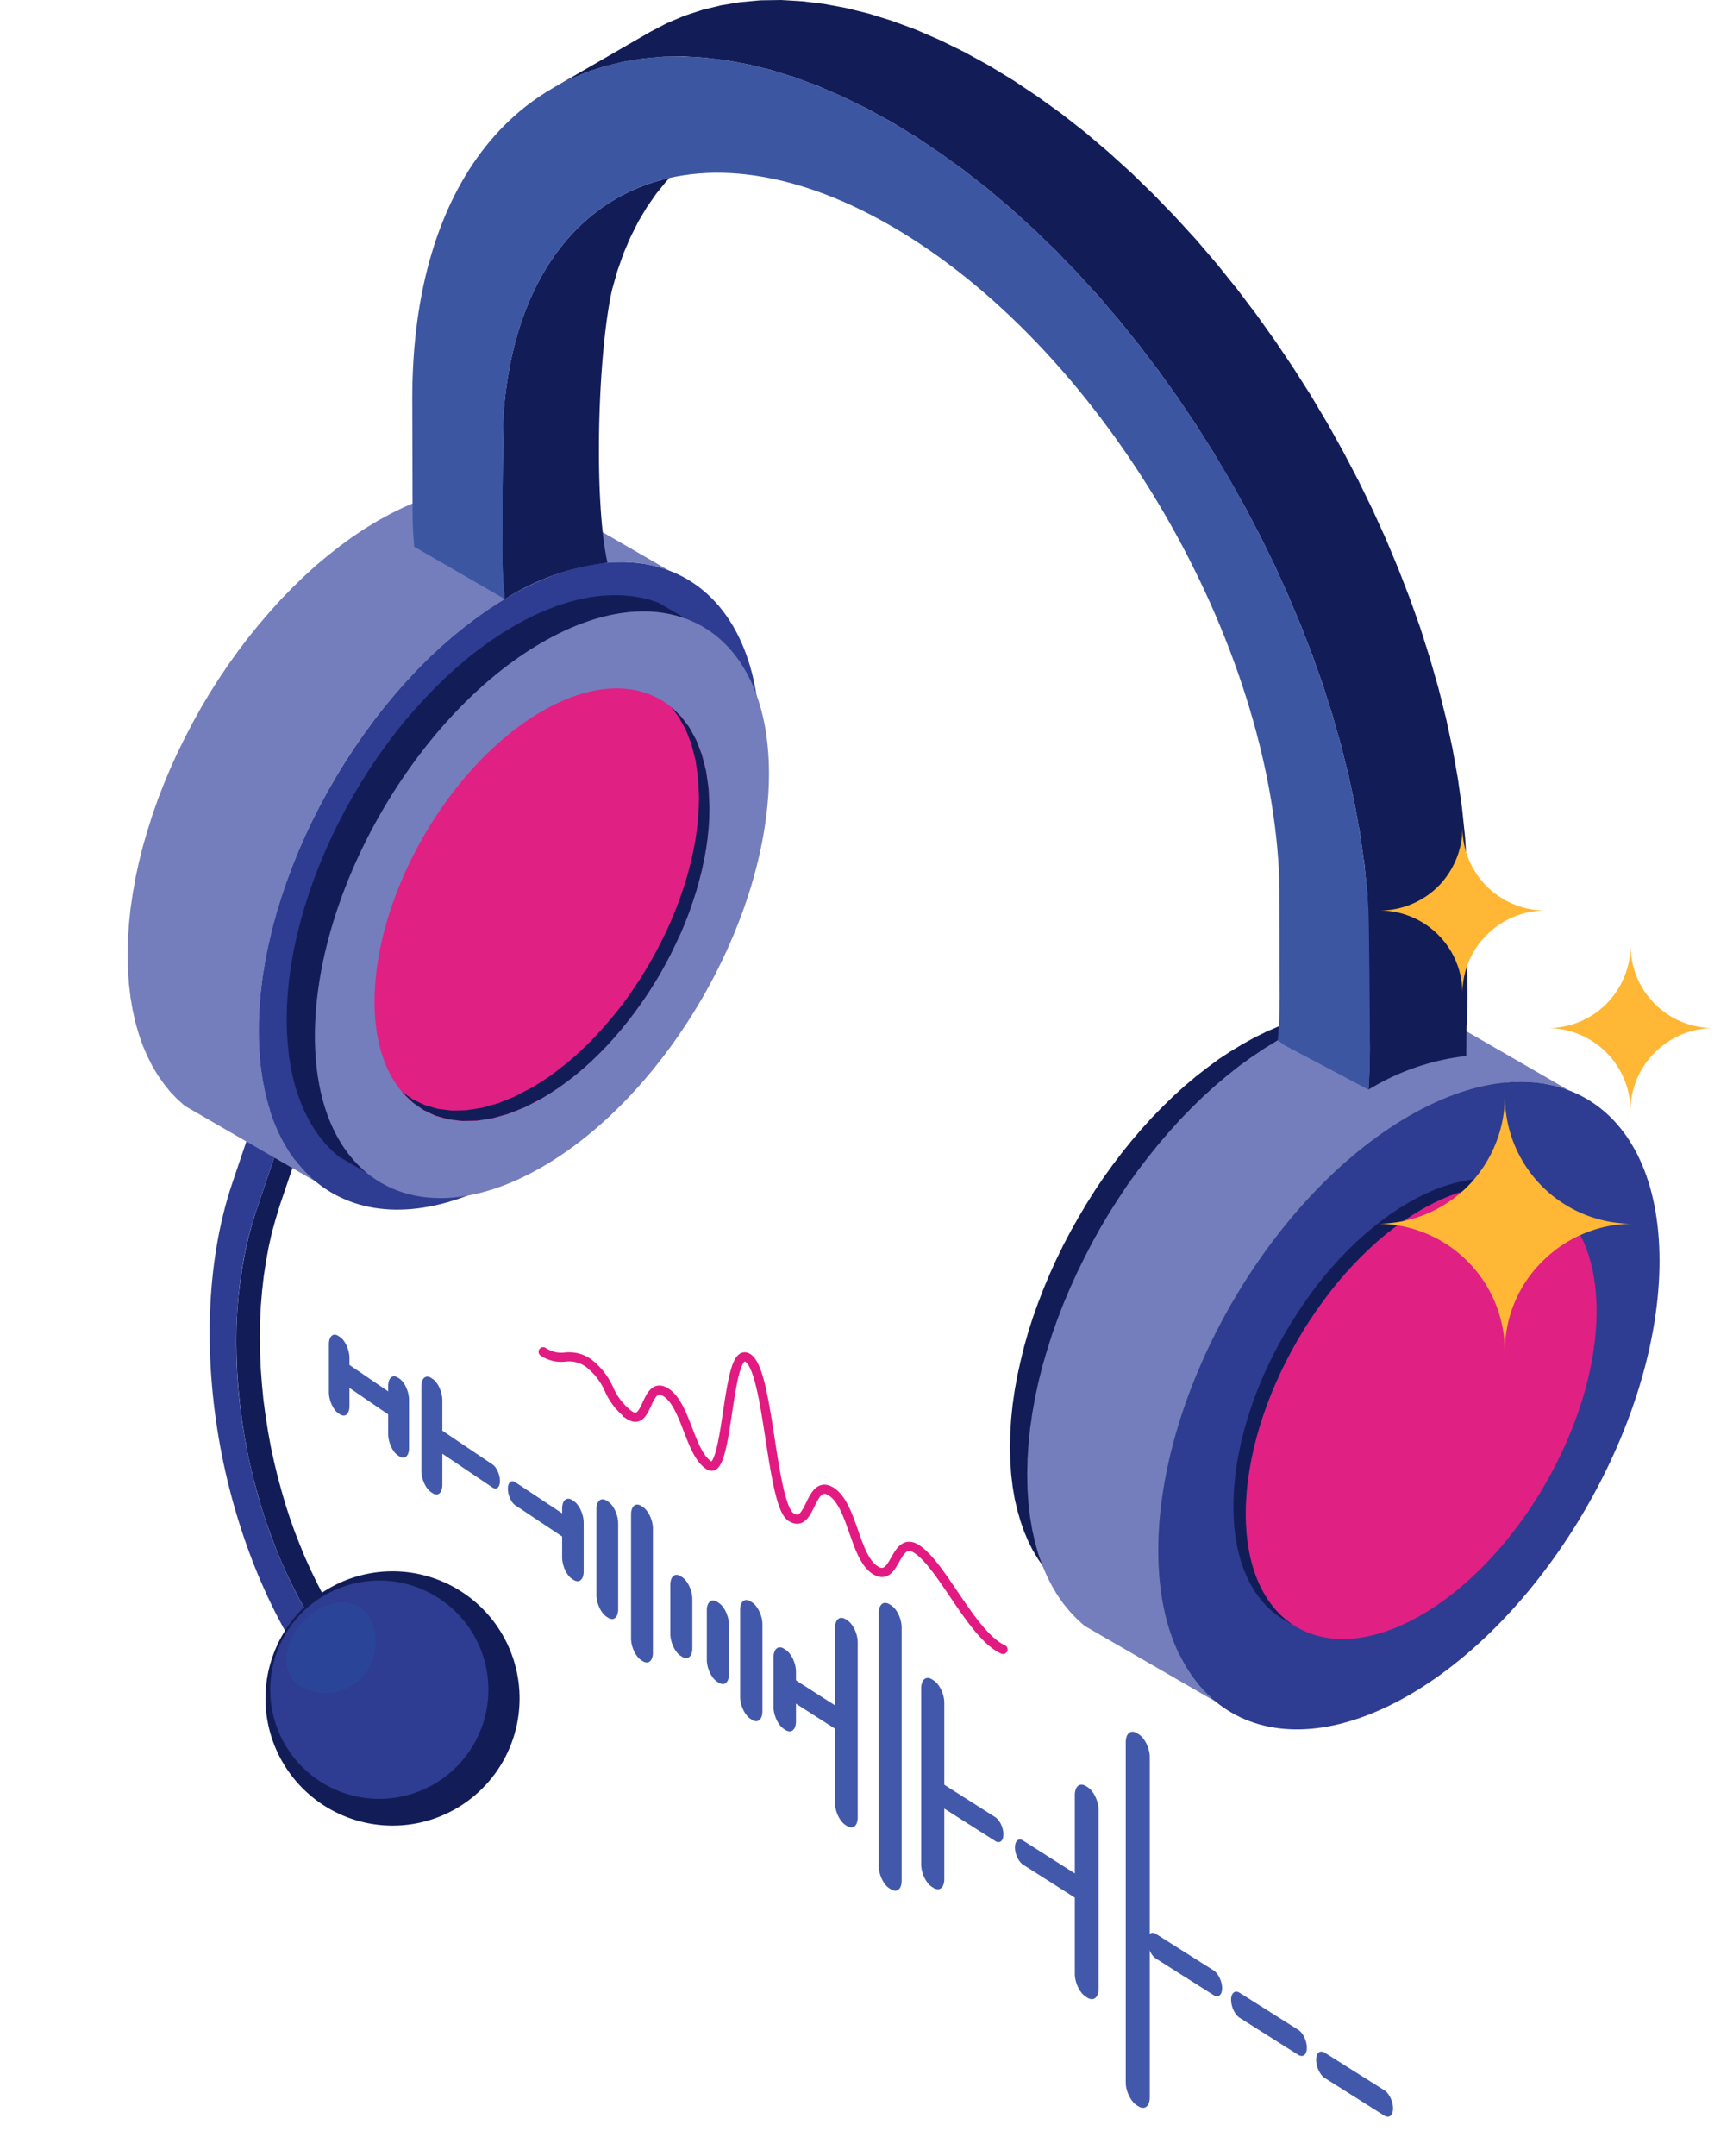 <svg id="_1_Inbound_Flow" data-name="1 Inbound Flow" xmlns="http://www.w3.org/2000/svg" xmlns:xlink="http://www.w3.org/1999/xlink" width="189.064" height="235.059" viewBox="0 0 189.064 235.059">
  <defs>
    <linearGradient id="linear-gradient" x1="-1.609" y1="-11.602" x2="-1.529" y2="-11.602" gradientUnits="objectBoundingBox">
      <stop offset="0" stop-color="#7088d2"/>
      <stop offset="0.487" stop-color="#cf2c84"/>
      <stop offset="1" stop-color="#de91b8"/>
    </linearGradient>
    <clipPath id="clip-path">
      <rect id="Rectangle_391" data-name="Rectangle 391" width="189.064" height="199.026" fill="none"/>
    </clipPath>
    <clipPath id="clip-path-2">
      <path id="Path_9313" data-name="Path 9313" d="M73.5,80.54a5.413,5.413,0,0,1-6.155,4.571c-4.861-.717-4.028-5.415-1.425-7.958a5.824,5.824,0,0,1,3.977-1.858c2.32,0,4.081,1.993,3.6,5.246" transform="translate(-63.825 -75.294)" fill="none"/>
    </clipPath>
    <linearGradient id="linear-gradient-93" x1="13.849" y1="2.368" x2="13.647" y2="2.368" gradientUnits="objectBoundingBox">
      <stop offset="0" stop-color="#3c56a2"/>
      <stop offset="1" stop-color="#2a4597"/>
    </linearGradient>
    <clipPath id="clip-path-4">
      <path id="Path_9326" data-name="Path 9326" d="M69.31,9.779c27.419,15.839,49.912,53.227,52.063,85.5.111,1.68.174,13.874.174,15.514,0,1.538-.063,3.044-.153,4.5l-9.162-4.847-.729-.531q.209-2.307.206-4.791c0-1.019-.026-12.575-.081-13.617C110.287,65.093,91.847,34.147,69.31,21.129,47.106,8.311,28.9,17.484,27.047,41.5c-.09,1.329-.151,13.234-.151,14.644,0,1.947.081,3.656.269,5.661L17.284,56.1c-.093-1.237-.174-2.2-.174-3.411L17.075,39.94c0-23.63,11.772-37.291,28.913-37.288,7.018,0,14.941,2.292,23.322,7.127" transform="translate(-17.075 -2.652)" fill="none"/>
    </clipPath>
    <clipPath id="clip-path-5">
      <rect id="Rectangle_395" data-name="Rectangle 395" width="189.064" height="235.059" fill="none"/>
    </clipPath>
  </defs>
  <path id="Path_9309" data-name="Path 9309" d="M74.219,115.574l2.566-.506,1.274-3.752-.868-1.155-.833-1.19-.81-1.241-.761-1.269-.745-1.311-.694-1.35-.668-1.38-.638-1.408-.587-1.436-.568-1.457-.522-1.48-.485-1.5L69.439,93.6l-.415-1.538-.369-1.545-.339-1.564-.309-1.7-.267-1.71-.232-1.726-.162-1.71-.128-1.715-.07-1.71-.023-1.7.023-1.677.081-1.677.139-1.645.183-1.629.246-1.608.29-1.575.346-1.541.418-1.5.448-1.48,2.58-7.6-2.612-2.963L66.7,52.6l2.617,2.97-2.568,7.6-.466,1.469-.4,1.506-.357,1.552-.29,1.571-.241,1.6L64.8,72.492l-.139,1.657-.081,1.666L64.558,77.5l.026,1.684.07,1.715.125,1.71.172,1.726.22,1.71.264,1.715.316,1.71.334,1.564.371,1.538.418,1.538.441,1.527.485,1.508.531,1.48.555,1.469.592,1.434.636,1.411.67,1.376.694,1.343.742,1.318.763,1.274.807,1.237.833,1.193.87,1.146Z" transform="translate(-38.774 68.756)" fill="#121d58" fill-rule="evenodd"/>
  <g id="Group_2008" data-name="Group 2008" transform="translate(0 0)">
    <g id="Group_2007" data-name="Group 2007" clip-path="url(#clip-path)">
      <path id="Path_9310" data-name="Path 9310" d="M68.143,59.9c-2.97,8.77-3.179,19.528-1.123,29.827,1.926,9.554,5.791,18.728,11.213,25.553l1.274-3.747c-4.712-6-8.079-14.011-9.744-22.354-1.814-9.092-1.629-18.579,1-26.307l2.568-7.6L70.712,52.3Z" transform="translate(-42.789 69.046)" fill="#2e3d91" fill-rule="evenodd"/>
      <path id="Path_9311" data-name="Path 9311" d="M68.892,101.408A13.861,13.861,0,1,1,84.63,89.724a13.849,13.849,0,0,1-15.737,11.684" transform="translate(-28.094 97.467)" fill="#121d58" fill-rule="evenodd"/>
      <path id="Path_9312" data-name="Path 9312" d="M68.7,97.947A11.9,11.9,0,1,1,82.208,87.915,11.909,11.909,0,0,1,68.7,97.947" transform="translate(-29.053 98.035)" fill="#2e3d91" fill-rule="evenodd"/>
    </g>
  </g>
  <g id="Group_2010" data-name="Group 2010" transform="translate(31.235 174.689)">
    <g id="Group_2009" data-name="Group 2009" transform="translate(0)" clip-path="url(#clip-path-2)">
      <rect id="Rectangle_392" data-name="Rectangle 392" width="11.494" height="10.257" transform="translate(-1.345 0)" fill="url(#linear-gradient-93)"/>
    </g>
  </g>
  <g id="Group_2012" data-name="Group 2012" transform="translate(0 0)">
    <g id="Group_2011" data-name="Group 2011" clip-path="url(#clip-path)">
      <path id="Path_9314" data-name="Path 9314" d="M65.173,56.067,51.893,48.4l-.951-.316-1-.241-1.03-.162-1.065-.093-1.1-.021-1.123.07-1.141.137-1.183.218-1.2.3-1.239.383-1.251.462-1.26.543-1.295.636-1.3.719-1.306.789-1.3.851L31.9,53.6l-1.251.972-1.237,1.042-1.2,1.088-1.179,1.148L25.882,59.03l-1.123,1.237-1.1,1.285L22.6,62.87l-1.03,1.353-1,1.392-.958,1.42L18.7,68.491l-.877,1.48-.847,1.506-.8,1.515-.752,1.55-.705,1.552-.661,1.571-.612,1.589-.568,1.582-.506,1.585-.452,1.6-.392,1.6L11.18,87.2l-.288,1.582-.223,1.575-.162,1.552-.093,1.55-.032,1.527.032,1.49.093,1.425.162,1.376.223,1.322.288,1.248.348,1.193.392,1.13.452,1.065.506,1.009.568.935.612.882.661.8.705.742.752.668,13.28,7.673-.763-.673-.705-.738-.659-.812-.615-.865-.557-.94-.506-1-.452-1.077-.4-1.123-.334-1.19-.29-1.262-.22-1.306-.165-1.378-.1-1.434-.023-1.48.023-1.527.1-1.552.165-1.564.22-1.571.29-1.575.334-1.6.4-1.582.452-1.6.506-1.6.557-1.587.615-1.571.659-1.578.705-1.561.763-1.538.8-1.527.831-1.5.879-1.469.926-1.457.958-1.425,1-1.387,1.032-1.367,1.06-1.32,1.09-1.271L39.155,66.7l1.153-1.193,1.181-1.135,1.2-1.1,1.227-1.03,1.248-.984,1.274-.914,1.283-.856,1.309-.8,1.306-.715,1.283-.624,1.274-.548,1.248-.473,1.227-.378,1.2-.29,1.181-.22,1.153-.151,1.123-.058,1.1.012,1.053.09,1.028.176,1,.241Z" transform="translate(99.806 62.792)" fill="#121d58" fill-rule="evenodd"/>
      <path id="Path_9315" data-name="Path 9315" d="M32.387,112.423c14.009-8.086,25.373-27.746,25.373-43.94,0-16.173-11.364-22.746-25.373-14.661C18.378,61.924,7.012,81.6,7.012,97.788s11.366,22.732,25.375,14.635" transform="translate(115.037 66.483)" fill="#6d6d6e" fill-rule="evenodd"/>
      <path id="Path_9316" data-name="Path 9316" d="M109.072,32.015l-14.3-8.262-1.042-.346-1.065-.253-1.109-.183-1.144-.1-1.183-.023-1.211.07-1.237.151-1.274.232-1.3.322-1.318.415-1.343.5-1.374.592-1.39.682-1.4.763-1.413.856-1.387.923-1.367,1-1.339,1.053-1.329,1.109L69.25,32.7l-1.262,1.227L66.74,35.21l-1.2,1.332-1.179,1.376L63.211,39.34,62.1,40.8l-1.074,1.5-1.032,1.527L59,45.391l-.951,1.594-.9,1.622-.856,1.645-.821,1.666-.763,1.677L54,55.283l-.661,1.7-.6,1.712L52.2,60.406l-.5,1.712-.429,1.724-.371,1.7-.3,1.715-.246,1.687-.172,1.677-.107,1.668-.033,1.654.033,1.594.107,1.541.172,1.48.246,1.425.3,1.339.371,1.285.429,1.23.5,1.141.543,1.09.6,1,.661.937.705.877.763.789.821.731,14.3,8.26-.812-.729-.763-.8-.715-.865-.661-.94-.6-1.016L66.5,93.24l-.487-1.155-.436-1.216-.36-1.288-.313-1.35-.241-1.411-.176-1.483-.1-1.538-.035-1.608.035-1.64.1-1.67.176-1.677.241-1.7.313-1.7.36-1.715.436-1.71.487-1.715.545-1.71.6-1.715.661-1.7.715-1.7.763-1.677.812-1.654.856-1.645.9-1.619.958-1.6.984-1.564,1.042-1.538L76.4,49.059,77.512,47.6l1.146-1.42L79.837,44.8l1.213-1.332,1.241-1.281,1.271-1.23,1.295-1.179,1.318-1.111L87.518,37.6l1.376-.984,1.387-.921,1.4-.858,1.413-.763,1.387-.68,1.367-.592,1.343-.5,1.332-.418,1.292-.322,1.274-.232,1.237-.151,1.2-.07,1.179.014,1.148.1,1.109.188,1.079.253Z" transform="translate(-36.12 30.168)" fill="#747ebc" fill-rule="evenodd"/>
      <path id="Path_9317" data-name="Path 9317" d="M73.1,93.276c15.1-8.726,27.34-29.9,27.34-47.344,0-17.424-12.239-24.5-27.34-15.791C58.01,38.863,45.758,60.069,45.758,77.493c0,17.449,12.252,24.493,27.338,15.784" transform="translate(-17.534 34.867)" fill="#2e3d91" fill-rule="evenodd"/>
      <path id="Path_9318" data-name="Path 9318" d="M66.772,56.427l-14.3-8.248-1.046-.348-1.06-.253L49.26,47.4l-1.148-.107-1.179-.012-1.2.07-1.251.151-1.26.232-1.306.322-1.322.418-1.339.5-1.367.592L36.5,50.24,35.084,51l-1.413.858-1.387.926-1.362.979-1.343,1.065-1.318,1.111L26.95,57.126l-1.26,1.225-1.251,1.285-1.2,1.329-1.179,1.376-1.144,1.425L19.8,65.223l-1.079,1.49L17.7,68.25l-1,1.564-.951,1.6-.9,1.619L14,74.675l-.812,1.654-.763,1.677-.719,1.7-.657,1.7-.606,1.7L9.9,84.834l-.5,1.71-.429,1.712L8.6,89.969l-.3,1.7-.246,1.7L7.886,95.05l-.107,1.664-.032,1.643.032,1.608.107,1.538.172,1.48L8.3,104.4l.3,1.355.367,1.283.429,1.216.5,1.155.543,1.076.606,1.016.657.94.719.868.763.8.812.731,14.3,8.262-.807-.731-.763-.8L26,120.7l-.65-.937-.613-1.019-.543-1.077-.485-1.155-.429-1.216-.371-1.285-.309-1.35-.234-1.413-.188-1.483-.1-1.538-.035-1.608.035-1.64.1-1.67.188-1.677.234-1.7.309-1.7.371-1.71.429-1.715.485-1.715.543-1.721.613-1.7.65-1.71.719-1.689.763-1.677.807-1.652.856-1.645.914-1.622.947-1.6.984-1.561,1.042-1.541,1.065-1.49,1.111-1.469L36.358,70.6l1.179-1.387,1.218-1.329,1.234-1.274,1.274-1.237L42.557,64.2l1.318-1.123,1.355-1.051,1.369-.984,1.387-.923,1.4-.856,1.413-.777,1.387-.668,1.362-.592,1.343-.5,1.332-.415,1.292-.322,1.274-.232,1.241-.153,1.211-.067,1.172.012,1.144.107,1.109.169,1.079.267Z" transform="translate(104.32 62.409)" fill="#747ebc" fill-rule="evenodd"/>
      <path id="Path_9319" data-name="Path 9319" d="M30.8,117.7c15.1-8.726,27.338-29.908,27.338-47.344S45.894,45.852,30.8,54.566,3.457,84.5,3.457,101.919c0,17.447,12.25,24.491,27.34,15.781" transform="translate(122.909 67.106)" fill="#2e3d91" fill-rule="evenodd"/>
      <path id="Path_9320" data-name="Path 9320" d="M62.006,20.453l.568-1.993.668-1.9.763-1.777.845-1.677.94-1.575,1.016-1.457,1.1-1.353.346-.36c-10.088,2.267-17,11.3-18.1,25.6-.088,1.334-.151,13.238-.151,14.647a54.884,54.884,0,0,0,.258,5.531v.037l.012.093.494-.3a26.174,26.174,0,0,1,10.714-3.656V50.3c-1.5-6.8-1.086-22.732.522-29.846" transform="translate(4.792 11.04)" fill="#121d58" fill-rule="evenodd"/>
      <path id="Path_9321" data-name="Path 9321" d="M60.081,7.126,57.394,5.655,54.747,4.363,52.13,3.228l-2.58-.951-2.522-.784L44.555.878,42.123.428,39.752.138,37.437,0,35.184.033,33,.233,30.878.579l-2.049.5-1.974.645-1.886.8-1.817.947L12.484,9.625,14.3,8.676l1.9-.8,1.967-.645,2.049-.5,2.125-.346,2.188-.2,2.246-.037,2.313.139,2.371.29,2.429.45,2.489.615,2.522.784,2.566.951,2.617,1.135,2.65,1.29,2.694,1.473,2.684,1.631,2.65,1.773,2.617,1.886,2.566,2.012,2.536,2.139,2.473,2.244,2.431,2.348,2.371,2.457L72.069,32.3l2.253,2.64,2.188,2.719,2.118,2.789,2.049,2.868,1.974,2.928,1.886,2.981,1.817,3.058,1.738,3.09,1.64,3.134,1.552,3.167,1.457,3.22L94.1,68.119l1.26,3.253,1.155,3.26,1.042,3.285.937,3.278.821,3.274.705,3.271.58,3.25.462,3.239.325,3.2.209,13.709.07,3.148-.012.766-.012.763-.014.752-.032.752-.037.742-.044.726a26.061,26.061,0,0,1,10.665-3.666l.035-3.216.046-.742.023-.752.021-.749.012-.768v-.763l-.067-13.672-.2-3.183-.334-3.2-.462-3.241-.58-3.248-.705-3.274-.821-3.278-.937-3.274-1.042-3.285-1.158-3.26-1.262-3.253-1.35-3.23-1.457-3.2-1.552-3.179-1.645-3.134-1.721-3.09L95.2,43.069l-1.9-2.981L91.328,37.16l-2.044-2.868L87.166,31.5l-2.188-2.717-2.257-2.64L80.4,23.61l-2.371-2.448L75.607,18.81l-2.478-2.244-2.522-2.139-2.568-2.012L65.424,10.53l-2.65-1.77Z" transform="translate(47.787 0.001)" fill="#121d58" fill-rule="evenodd"/>
      <path id="Path_9322" data-name="Path 9322" d="M92.816,30.557l-3.09-1.784-.935-.309-.958-.234-1.007-.162-1.042-.09-1.065-.012-1.1.056L82.5,28.16l-1.16.209-1.167.3-1.2.369-1.211.452-1.241.529-1.262.613-1.271.708-1.269.763-1.262.844-1.241.893-1.225.958-1.19,1.009-1.181,1.06-1.146,1.123-1.123,1.16-1.1,1.2L62.17,41.6l-1.03,1.281-1.007,1.332-.972,1.355-.935,1.387-.9,1.425-.858,1.445-.819,1.455-.777,1.494-.742,1.5L53.446,55.8,52.8,57.337l-.6,1.538-.543,1.552-.5,1.55-.441,1.561-.392,1.55-.339,1.552-.278,1.55-.216,1.527-.151,1.527-.1,1.506-.032,1.49.032,1.457.1,1.392.151,1.339.216,1.285.278,1.23.339,1.153.392,1.111.441,1.039.5.984.543.914.6.858.647.787.682.715.742.661,3.079,1.78-.731-.657-.694-.719-.65-.787-.587-.854-.548-.914-.494-.984-.452-1.039-.383-1.111-.336-1.158L52.8,81.5l-.22-1.285-.148-1.343-.1-1.387-.035-1.457.035-1.494.1-1.5.148-1.531.22-1.527.276-1.55.336-1.547.383-1.552.452-1.561.494-1.552.548-1.55.587-1.541.65-1.538.694-1.513.731-1.5.782-1.494.826-1.457.851-1.448.907-1.42.935-1.387L63.223,46l1-1.332,1.039-1.285,1.065-1.248,1.1-1.2,1.121-1.155,1.16-1.123,1.179-1.065,1.193-1.009,1.213-.958,1.253-.889,1.248-.847,1.274-.763,1.281-.705,1.248-.613,1.241-.534,1.225-.45,1.193-.371,1.179-.3,1.146-.209,1.135-.137,1.086-.058,1.079.012,1.028.1,1.007.158.972.234Z" transform="translate(-17.934 36.916)" fill="#121d58" fill-rule="evenodd"/>
      <path id="Path_9323" data-name="Path 9323" d="M70.109,89.3C83.786,81.41,94.866,62.218,94.866,46.416s-11.081-22.2-24.758-14.3-24.779,27.1-24.779,42.9S56.425,97.2,70.109,89.3" transform="translate(-10.972 37.926)" fill="#747ebc" fill-rule="evenodd"/>
      <path id="Path_9324" data-name="Path 9324" d="M66.4,77.03C76.487,71.2,84.665,57.047,84.665,45.386c0-11.64-8.178-16.368-18.264-10.549s-18.268,20-18.268,31.651S56.325,82.851,66.4,77.03" transform="translate(-7.274 42.7)" fill="#e12084" fill-rule="evenodd"/>
      <path id="Path_9325" data-name="Path 9325" d="M77.795,33.425l-.22-.195.807,1.077.777,1.4.61,1.585.455,1.759.264,1.93.107,2.107-.037,1.1-.07,1.114-.114,1.123-.151,1.13-.209,1.135-.246,1.148-.288,1.141-.322,1.148-.374,1.146-.4,1.141-.441,1.137-.473,1.135L76.962,57.8l-.548,1.111-.575,1.1-.6,1.077L74.6,62.155l-.659,1.039-.694,1.028-.705,1L71.8,66.2l-.775.947-.784.914-.812.889-.821.858-.856.819-.858.789L66,72.162l-.9.705-.914.671-.926.612-.935.566-1.865.972-1.817.731-1.759.485-1.677.264-1.6.037-1.5-.188-1.4-.4L49.4,76l-1.181-.812-.088-.1.183.22,1.053,1.016,1.179.821,1.3.615,1.408.392,1.506.186,1.6-.035,1.677-.258,1.747-.492,1.817-.719,1.865-.972.947-.578.926-.612.914-.661.9-.705.877-.74.87-.787.845-.821.833-.856.807-.891.789-.926.763-.947.738-.977.719-1,.694-1.019.661-1.042.636-1.06.6-1.09.58-1.1.529-1.111.524-1.109.473-1.135.441-1.135.392-1.148.371-1.141.322-1.146.288-1.148.246-1.141.209-1.135.158-1.135.118-1.123.07-1.111.021-1.109-.09-2.1-.276-1.93-.455-1.77-.61-1.587-.763-1.4-.914-1.2Z" transform="translate(-4.333 43.867)" fill="#121d58" fill-rule="evenodd"/>
    </g>
  </g>
  <g id="Group_2014" data-name="Group 2014" transform="translate(44.977 6.153)">
    <g id="Group_2013" data-name="Group 2013" clip-path="url(#clip-path-4)">
      <rect id="Rectangle_394" data-name="Rectangle 394" width="104.472" height="112.64" transform="translate(0 -0.002)" fill="#3c56a2"/>
    </g>
  </g>
  <g id="Group_2016" data-name="Group 2016" transform="translate(0 0)">
    <g id="Group_2015" data-name="Group 2015" clip-path="url(#clip-path-5)">
      <path id="Path_9327" data-name="Path 9327" d="M42.855,57.439,41.49,56.65l-.661-.346-.694-.29-.729-.241-.74-.183-.787-.13-.8-.07-.826-.009-.845.046-.865.1-.889.174-.914.22-.928.29-.937.348-.961.415-.97.473-.984.543-.984.592-.972.645-.958.7-.94.738-.926.777-.914.819-.891.87-.87.889-.845.94-.833.958-.8,1-.775,1.028L16.515,69,15.8,70.062l-.694,1.1-.673,1.123-.638,1.135-.6,1.141-.568,1.16L12.093,76.9l-.5,1.179-.466,1.193-.415,1.2-.38,1.19-.346,1.2-.3,1.2-.253,1.2-.22,1.193-.162,1.179-.125,1.186-.07,1.153-.026,1.155.026,1.123.07,1.077.125,1.042.162,1,.22.94.253.9.3.851.346.8.38.763.415.705L11.6,101l.5.613.531.555.568.51.6.45.638.4,1.367.787-.636-.4-.6-.452-.568-.506-.534-.555-.5-.617-.459-.657-.418-.708-.392-.761-.339-.8-.3-.858-.269-.9-.209-.935-.172-1-.114-1.039-.07-1.079-.037-1.121.037-1.155.07-1.16.114-1.179.172-1.181.209-1.19.269-1.2.3-1.2.339-1.2.392-1.193.418-1.2.459-1.193.5-1.179.534-1.179.568-1.16.6-1.155.636-1.123.657-1.121.7-1.1.726-1.063.752-1.051L19.4,67.7l.8-.991.833-.963.845-.935.865-.889.893-.87.9-.821.926-.775.947-.742.961-.694.97-.645.984-.592.984-.543.972-.478.963-.415L33.182,57l.926-.285.9-.22.889-.176.87-.1.858-.049.819.012.8.07.775.128.752.188.726.241.7.288Z" transform="translate(125.728 73.107)" fill="#121d58" fill-rule="evenodd"/>
      <path id="Path_9328" data-name="Path 9328" d="M25.56,102.517c10.563-6.093,19.125-20.925,19.125-33.133S36.124,52.226,25.56,58.335,6.415,79.276,6.415,91.48s8.575,17.145,19.145,11.037" transform="translate(129.496 73.552)" fill="#e12084" fill-rule="evenodd"/>
      <path id="Path_9329" data-name="Path 9329" d="M50.676,60.823c-1.872-.859-3.665-3.507-5.394-6.059-1.417-2.091-2.751-4.061-4.021-4.89l-.049-.031c-1.2-.745-1.759.241-2.3,1.191s-1.057,1.85-2.176,1.144-1.72-2.4-2.352-4.2-1.28-3.639-2.474-4.381-1.738.364-2.261,1.429-1.009,2.054-2.1,1.367c-1.069-.674-1.685-4.654-2.283-8.515-.646-4.175-1.258-8.131-2.449-8.855s-1.681,2.546-2.2,5.985c-.476,3.162-.964,6.411-2,5.755-1.064-.671-1.672-2.246-2.315-3.914s-1.3-3.367-2.425-4.068-1.6.308-2.051,1.282-.87,1.872-1.9,1.221a7.043,7.043,0,0,1-2.235-2.827,7.334,7.334,0,0,0-2.309-2.913,3.648,3.648,0,0,0-2.475-.6,3.531,3.531,0,0,1-2.4-.576" transform="translate(58.752 119)" fill="none" stroke="#e11b82" stroke-linecap="round" stroke-miterlimit="10" stroke-width="1"/>
      <path id="Path_9330" data-name="Path 9330" d="M32.625,65.409a13.974,13.974,0,0,0-9.86,4.1,13.727,13.727,0,0,0-4.1,9.86A13.942,13.942,0,0,0,4.742,65.409H4.71a13.927,13.927,0,0,0,9.86-4.039,14.078,14.078,0,0,0,4.1-9.858,13.891,13.891,0,0,0,13.886,13.9h.072" transform="translate(145.511 68)" fill="#ffb735"/>
      <path id="Path_9331" data-name="Path 9331" d="M19.029,53.44a9.068,9.068,0,0,0-6.4,2.659,8.906,8.906,0,0,0-2.661,6.4A9.045,9.045,0,0,0,.937,53.44H.914a9.023,9.023,0,0,0,6.4-2.622,9.128,9.128,0,0,0,2.659-6.4,9.015,9.015,0,0,0,9.009,9.018h.051" transform="translate(167.915 58.641)" fill="#ffb735"/>
      <path id="Path_9332" data-name="Path 9332" d="M26.932,47.914a9.068,9.068,0,0,0-6.4,2.659,8.9,8.9,0,0,0-2.659,6.4A9.047,9.047,0,0,0,8.84,47.914H8.817a9.029,9.029,0,0,0,6.4-2.622,9.138,9.138,0,0,0,2.659-6.4,9.014,9.014,0,0,0,9.009,9.018h.049" transform="translate(141.676 51.346)" fill="#ffb735"/>
    </g>
  </g>
  <g id="Group_9440" data-name="Group 9440" transform="translate(35.878 145.5)">
    <path id="Path_13063" data-name="Path 13063" d="M.952,2.886,7.44,6.979a.733.733,0,0,0,.373.123.458.458,0,0,0,.3-.106.7.7,0,0,0,.2-.309A1.451,1.451,0,0,0,8.393,6.2h0a2.452,2.452,0,0,0-.076-.588,2.964,2.964,0,0,0-.206-.569,2.56,2.56,0,0,0-.3-.487,1.544,1.544,0,0,0-.367-.34L.952.125A.732.732,0,0,0,.579,0a.458.458,0,0,0-.3.106.7.7,0,0,0-.2.309A1.452,1.452,0,0,0,0,.9H0a2.453,2.453,0,0,0,.076.588,2.962,2.962,0,0,0,.206.569,2.557,2.557,0,0,0,.3.486A1.542,1.542,0,0,0,.952,2.886Z" transform="translate(107.707 78.164)" fill="#4259ab"/>
    <path id="Path_13064" data-name="Path 13064" d="M.937,2.848,7.326,6.885a.721.721,0,0,0,.367.121.451.451,0,0,0,.3-.105.686.686,0,0,0,.2-.305,1.436,1.436,0,0,0,.073-.479h0a2.426,2.426,0,0,0-.075-.58,2.928,2.928,0,0,0-.2-.562,2.525,2.525,0,0,0-.3-.48,1.521,1.521,0,0,0-.361-.336L.937.123A.719.719,0,0,0,.57,0a.451.451,0,0,0-.3.105.686.686,0,0,0-.2.3A1.436,1.436,0,0,0,0,.891H0a2.426,2.426,0,0,0,.075.58,2.927,2.927,0,0,0,.2.561,2.524,2.524,0,0,0,.3.48A1.52,1.52,0,0,0,.937,2.848Z" transform="translate(98.43 71.631)" fill="#4259ab"/>
    <path id="Path_13065" data-name="Path 13065" d="M.923,2.811,7.215,6.793a.708.708,0,0,0,.361.119.444.444,0,0,0,.293-.1.678.678,0,0,0,.2-.3,1.42,1.42,0,0,0,.072-.473h0a2.4,2.4,0,0,0-.074-.573,2.894,2.894,0,0,0-.2-.554,2.492,2.492,0,0,0-.294-.474A1.5,1.5,0,0,0,7.215,4.1L.923.121A.707.707,0,0,0,.562,0a.443.443,0,0,0-.293.1.678.678,0,0,0-.2.3A1.421,1.421,0,0,0,0,.88H0a2.4,2.4,0,0,0,.074.573,2.893,2.893,0,0,0,.2.554,2.491,2.491,0,0,0,.294.474A1.5,1.5,0,0,0,.923,2.811Z" transform="translate(89.309 65.212)" fill="#4259ab"/>
    <path id="Path_13066" data-name="Path 13066" d="M.818,2.629,6.391,6.337a.6.6,0,0,0,.32.11.381.381,0,0,0,.26-.1.641.641,0,0,0,.174-.283,1.4,1.4,0,0,0,.064-.443h0a2.364,2.364,0,0,0-.065-.536,2.8,2.8,0,0,0-.177-.518,2.347,2.347,0,0,0-.26-.443,1.351,1.351,0,0,0-.315-.309L.818.11A.6.6,0,0,0,.5,0a.381.381,0,0,0-.26.1A.641.641,0,0,0,.064.381,1.4,1.4,0,0,0,0,.824H0a2.364,2.364,0,0,0,.065.536,2.8,2.8,0,0,0,.177.518A2.346,2.346,0,0,0,.5,2.32,1.35,1.35,0,0,0,.818,2.629Z" transform="translate(19.531 15.984)" fill="#4259ab"/>
    <path id="Path_13067" data-name="Path 13067" d="M.806,2.622,6.3,6.319a.589.589,0,0,0,.316.11.374.374,0,0,0,.256-.1.641.641,0,0,0,.172-.282,1.413,1.413,0,0,0,.063-.442h0a2.384,2.384,0,0,0-.064-.535,2.816,2.816,0,0,0-.175-.517,2.347,2.347,0,0,0-.257-.441A1.339,1.339,0,0,0,6.3,3.806L.806.11A.588.588,0,0,0,.491,0,.373.373,0,0,0,.235.1.641.641,0,0,0,.063.38,1.413,1.413,0,0,0,0,.822H0a2.384,2.384,0,0,0,.064.534,2.815,2.815,0,0,0,.175.517A2.346,2.346,0,0,0,.5,2.314,1.338,1.338,0,0,0,.806,2.622Z" transform="translate(11.557 10.35)" fill="#4259ab"/>
    <path id="Path_13068" data-name="Path 13068" d="M.791,2.616,6.183,6.3a.572.572,0,0,0,.31.109.364.364,0,0,0,.251-.1.641.641,0,0,0,.169-.281,1.429,1.429,0,0,0,.062-.441h0a2.412,2.412,0,0,0-.063-.533A2.836,2.836,0,0,0,6.74,4.54a2.346,2.346,0,0,0-.252-.44,1.323,1.323,0,0,0-.305-.307L.791.112A.571.571,0,0,0,.481,0,.363.363,0,0,0,.23.1.641.641,0,0,0,.062.381,1.429,1.429,0,0,0,0,.822H0a2.411,2.411,0,0,0,.063.533,2.835,2.835,0,0,0,.171.515,2.345,2.345,0,0,0,.252.44A1.322,1.322,0,0,0,.791,2.616Z" transform="translate(1.18 3.004)" fill="#4259ab"/>
    <path id="Path_13069" data-name="Path 13069" d="M.9,2.753l6.139,3.9a.689.689,0,0,0,.353.116.432.432,0,0,0,.286-.1.665.665,0,0,0,.192-.3,1.4,1.4,0,0,0,.07-.463h0a2.358,2.358,0,0,0-.072-.561,2.84,2.84,0,0,0-.2-.543,2.441,2.441,0,0,0-.287-.464,1.463,1.463,0,0,0-.347-.324L.9.118A.688.688,0,0,0,.548,0,.432.432,0,0,0,.262.1.665.665,0,0,0,.07.4,1.4,1.4,0,0,0,0,.862H0a2.358,2.358,0,0,0,.072.561,2.839,2.839,0,0,0,.195.543,2.439,2.439,0,0,0,.287.464A1.461,1.461,0,0,0,.9,2.753Z" transform="translate(74.849 55.042)" fill="#4259ab"/>
    <path id="Path_13070" data-name="Path 13070" d="M.887,2.717,6.931,6.559a.677.677,0,0,0,.347.115.425.425,0,0,0,.282-.1.657.657,0,0,0,.189-.291,1.382,1.382,0,0,0,.069-.457h0a2.333,2.333,0,0,0-.071-.554,2.806,2.806,0,0,0-.192-.536,2.408,2.408,0,0,0-.282-.458,1.44,1.44,0,0,0-.342-.32L.887.116A.676.676,0,0,0,.54,0,.425.425,0,0,0,.258.1.657.657,0,0,0,.069.394,1.382,1.382,0,0,0,0,.851H0A2.332,2.332,0,0,0,.071,1.4a2.8,2.8,0,0,0,.192.535A2.407,2.407,0,0,0,.545,2.4,1.439,1.439,0,0,0,.887,2.717Z" transform="translate(65.773 48.65)" fill="#4259ab"/>
    <path id="Path_13071" data-name="Path 13071" d="M.862,2.66,6.74,6.419a.655.655,0,0,0,.338.112.412.412,0,0,0,.274-.1.644.644,0,0,0,.184-.286A1.363,1.363,0,0,0,7.6,5.7h0a2.3,2.3,0,0,0-.069-.542,2.759,2.759,0,0,0-.187-.525,2.358,2.358,0,0,0-.275-.448,1.4,1.4,0,0,0-.333-.313L.862.113A.653.653,0,0,0,.525,0,.411.411,0,0,0,.251.1.644.644,0,0,0,.067.385,1.363,1.363,0,0,0,0,.833H0a2.3,2.3,0,0,0,.069.542A2.758,2.758,0,0,0,.256,1.9a2.357,2.357,0,0,0,.274.448A1.4,1.4,0,0,0,.862,2.66Z" transform="translate(49.62 37.272)" fill="#4259ab"/>
    <path id="Path_13072" data-name="Path 13072" d="M1.217,40.734l.183.113A.939.939,0,0,0,1.871,41a.594.594,0,0,0,.387-.131.867.867,0,0,0,.262-.386,1.778,1.778,0,0,0,.1-.612V2.75a3.021,3.021,0,0,0-.1-.733A3.678,3.678,0,0,0,2.258,1.3,3.171,3.171,0,0,0,1.871.693,1.922,1.922,0,0,0,1.4.267L1.217.155A.936.936,0,0,0,.745,0,.6.6,0,0,0,.358.134.87.87,0,0,0,.1.521a1.781,1.781,0,0,0-.1.612V38.248a3.024,3.024,0,0,0,.1.733,3.687,3.687,0,0,0,.262.714,3.182,3.182,0,0,0,.387.612A1.93,1.93,0,0,0,1.217,40.734Z" transform="translate(86.937 43.292)" fill="#4259ab"/>
    <path id="Path_13073" data-name="Path 13073" d="M1.205,23.123l.181.112a.926.926,0,0,0,.467.153.587.587,0,0,0,.383-.131.864.864,0,0,0,.259-.385,1.781,1.781,0,0,0,.1-.61V2.74a3.024,3.024,0,0,0-.1-.73,3.677,3.677,0,0,0-.259-.71A3.162,3.162,0,0,0,1.854.691,1.909,1.909,0,0,0,1.387.267L1.205.155A.925.925,0,0,0,.738,0,.588.588,0,0,0,.355.133.866.866,0,0,0,.1.519a1.782,1.782,0,0,0-.1.61v19.52a3.025,3.025,0,0,0,.1.73,3.681,3.681,0,0,0,.259.711,3.168,3.168,0,0,0,.383.609,1.914,1.914,0,0,0,.467.425Z" transform="translate(81.379 49.058)" fill="#4259ab"/>
    <path id="Path_13074" data-name="Path 13074" d="M1.171,22.779l.176.111a.891.891,0,0,0,.454.151.566.566,0,0,0,.373-.129.853.853,0,0,0,.252-.38,1.776,1.776,0,0,0,.093-.6V2.7a3.017,3.017,0,0,0-.093-.719,3.652,3.652,0,0,0-.252-.7A3.118,3.118,0,0,0,1.8.68,1.862,1.862,0,0,0,1.348.262L1.171.151A.89.89,0,0,0,.717,0a.566.566,0,0,0-.372.13.854.854,0,0,0-.252.38,1.778,1.778,0,0,0-.093.6v19.23a3.018,3.018,0,0,0,.093.719,3.656,3.656,0,0,0,.252.7,3.123,3.123,0,0,0,.372.6A1.865,1.865,0,0,0,1.171,22.779Z" transform="translate(64.622 37.428)" fill="#4259ab"/>
    <path id="Path_13075" data-name="Path 13075" d="M1.152,22.594l.173.11a.871.871,0,0,0,.447.149.554.554,0,0,0,.367-.128.847.847,0,0,0,.248-.377,1.776,1.776,0,0,0,.091-.6V2.675a3.015,3.015,0,0,0-.091-.713,3.64,3.64,0,0,0-.248-.694A3.1,3.1,0,0,0,1.773.673,1.836,1.836,0,0,0,1.326.259L1.152.15A.87.87,0,0,0,.706,0,.555.555,0,0,0,.339.13.848.848,0,0,0,.091.507,1.777,1.777,0,0,0,0,1.1V20.178a3.016,3.016,0,0,0,.091.713,3.644,3.644,0,0,0,.248.694,3.1,3.1,0,0,0,.367.595A1.84,1.84,0,0,0,1.152,22.594Z" transform="translate(55.219 30.875)" fill="#4259ab"/>
    <path id="Path_13076" data-name="Path 13076" d="M1.139,8.907l.172.109a.857.857,0,0,0,.442.148.546.546,0,0,0,.362-.128.843.843,0,0,0,.245-.375,1.776,1.776,0,0,0,.09-.592V2.66a3.014,3.014,0,0,0-.09-.709,3.633,3.633,0,0,0-.245-.69A3.081,3.081,0,0,0,1.752.67,1.82,1.82,0,0,0,1.311.258L1.139.149A.857.857,0,0,0,.7,0,.546.546,0,0,0,.335.129.844.844,0,0,0,.09.5,1.776,1.776,0,0,0,0,1.1V6.5a3.014,3.014,0,0,0,.09.709,3.635,3.635,0,0,0,.245.69A3.083,3.083,0,0,0,.7,8.495,1.821,1.821,0,0,0,1.139,8.907Z" transform="translate(48.511 34.09)" fill="#4259ab"/>
    <path id="Path_13077" data-name="Path 13077" d="M1.094,8.75l.165.107A.81.81,0,0,0,1.682,9a.518.518,0,0,0,.348-.126.831.831,0,0,0,.235-.368,1.782,1.782,0,0,0,.087-.582V2.61a3.025,3.025,0,0,0-.087-.7,3.621,3.621,0,0,0-.235-.678,3.036,3.036,0,0,0-.348-.58,1.761,1.761,0,0,0-.424-.4L1.094.145A.81.81,0,0,0,.67,0,.518.518,0,0,0,.322.127.832.832,0,0,0,.087.495,1.783,1.783,0,0,0,0,1.077V6.391a3.026,3.026,0,0,0,.087.7,3.622,3.622,0,0,0,.235.678,3.037,3.037,0,0,0,.348.58A1.762,1.762,0,0,0,1.094,8.75Z" transform="translate(25.448 17.887)" fill="#4259ab"/>
    <path id="Path_13078" data-name="Path 13078" d="M1.125,8.854l.169.108a.842.842,0,0,0,.436.147.537.537,0,0,0,.358-.127A.839.839,0,0,0,2.33,8.61a1.776,1.776,0,0,0,.089-.589V2.643a3.015,3.015,0,0,0-.089-.7,3.627,3.627,0,0,0-.242-.686A3.065,3.065,0,0,0,1.73.665,1.8,1.8,0,0,0,1.294.256L1.125.148A.842.842,0,0,0,.689,0,.537.537,0,0,0,.331.128.839.839,0,0,0,.089.5,1.777,1.777,0,0,0,0,1.09V6.467a3.016,3.016,0,0,0,.089.7,3.628,3.628,0,0,0,.242.686,3.067,3.067,0,0,0,.358.588A1.8,1.8,0,0,0,1.125,8.854Z" transform="translate(41.233 28.984)" fill="#4259ab"/>
    <path id="Path_13079" data-name="Path 13079" d="M1.117,8.828l.168.108a.834.834,0,0,0,.433.147.532.532,0,0,0,.355-.127.837.837,0,0,0,.24-.371A1.778,1.778,0,0,0,2.4,8V2.635a3.018,3.018,0,0,0-.088-.7,3.625,3.625,0,0,0-.24-.684A3.058,3.058,0,0,0,1.718.663,1.791,1.791,0,0,0,1.285.255L1.117.147A.834.834,0,0,0,.684,0,.532.532,0,0,0,.329.128.837.837,0,0,0,.088.5,1.778,1.778,0,0,0,0,1.086V6.448a3.018,3.018,0,0,0,.088.7,3.626,3.626,0,0,0,.24.684,3.059,3.059,0,0,0,.355.586A1.792,1.792,0,0,0,1.117,8.828Z" transform="translate(37.253 26.184)" fill="#4259ab"/>
    <path id="Path_13080" data-name="Path 13080" d="M1.132,12.959l.17.109a.85.85,0,0,0,.439.148.542.542,0,0,0,.36-.127.841.841,0,0,0,.244-.373,1.775,1.775,0,0,0,.09-.59V2.65a3.013,3.013,0,0,0-.09-.706A3.628,3.628,0,0,0,2.1,1.256a3.072,3.072,0,0,0-.36-.589A1.81,1.81,0,0,0,1.3.257L1.132.148A.849.849,0,0,0,.693,0a.542.542,0,0,0-.36.128A.841.841,0,0,0,.09.5a1.776,1.776,0,0,0-.09.59v9.472a3.014,3.014,0,0,0,.09.706,3.63,3.63,0,0,0,.244.688,3.074,3.074,0,0,0,.36.589A1.812,1.812,0,0,0,1.132,12.959Z" transform="translate(44.865 28.928)" fill="#4259ab"/>
    <path id="Path_13081" data-name="Path 13081" d="M1.1,12.8l.166.107a.818.818,0,0,0,.427.146.523.523,0,0,0,.35-.126.832.832,0,0,0,.237-.369,1.778,1.778,0,0,0,.087-.583V2.616a3.017,3.017,0,0,0-.087-.7,3.617,3.617,0,0,0-.237-.679,3.039,3.039,0,0,0-.35-.581A1.769,1.769,0,0,0,1.267.253L1.1.146A.817.817,0,0,0,.674,0a.523.523,0,0,0-.35.126A.833.833,0,0,0,.087.5,1.778,1.778,0,0,0,0,1.079v9.355a3.018,3.018,0,0,0,.087.7,3.619,3.619,0,0,0,.237.679,3.042,3.042,0,0,0,.35.582A1.771,1.771,0,0,0,1.1,12.8Z" transform="translate(29.195 17.953)" fill="#4259ab"/>
    <path id="Path_13082" data-name="Path 13082" d="M1.057,8.624l.159.105a.772.772,0,0,0,.41.143.5.5,0,0,0,.336-.124.822.822,0,0,0,.228-.363,1.789,1.789,0,0,0,.084-.574V2.572a3.037,3.037,0,0,0-.084-.686,3.614,3.614,0,0,0-.228-.668A3,3,0,0,0,1.626.646a1.715,1.715,0,0,0-.41-.4l-.159-.1A.772.772,0,0,0,.647,0,.5.5,0,0,0,.311.125.822.822,0,0,0,.084.489,1.79,1.79,0,0,0,0,1.062V6.3a3.037,3.037,0,0,0,.084.686,3.615,3.615,0,0,0,.228.668,3,3,0,0,0,.336.572A1.716,1.716,0,0,0,1.057,8.624Z" transform="translate(6.472 4.542)" fill="#4259ab"/>
    <path id="Path_13083" data-name="Path 13083" d="M1.045,8.582l.157.1a.759.759,0,0,0,.405.142A.487.487,0,0,0,1.94,8.7a.819.819,0,0,0,.225-.362,1.792,1.792,0,0,0,.083-.571V2.559a3.041,3.041,0,0,0-.083-.683,3.612,3.612,0,0,0-.225-.664A2.99,2.99,0,0,0,1.607.643,1.7,1.7,0,0,0,1.2.247l-.157-.1A.759.759,0,0,0,.64,0,.488.488,0,0,0,.308.125.819.819,0,0,0,.083.487,1.792,1.792,0,0,0,0,1.058V6.27a3.041,3.041,0,0,0,.083.683,3.613,3.613,0,0,0,.225.664,2.992,2.992,0,0,0,.332.569A1.7,1.7,0,0,0,1.045,8.582Z" fill="#4259ab"/>
    <path id="Path_13084" data-name="Path 13084" d="M1.064,12.6l.16.105a.78.78,0,0,0,.412.143.5.5,0,0,0,.338-.124.822.822,0,0,0,.229-.364,1.782,1.782,0,0,0,.084-.574V2.575A3.025,3.025,0,0,0,2.2,1.887a3.6,3.6,0,0,0-.229-.668A3,3,0,0,0,1.637.647a1.722,1.722,0,0,0-.412-.4L1.064.143A.78.78,0,0,0,.652,0,.5.5,0,0,0,.313.125.823.823,0,0,0,.084.489,1.783,1.783,0,0,0,0,1.063v9.213a3.025,3.025,0,0,0,.084.687,3.606,3.606,0,0,0,.229.669,3,3,0,0,0,.338.573A1.723,1.723,0,0,0,1.064,12.6Z" transform="translate(10.093 4.577)" fill="#4259ab"/>
    <path id="Path_13085" data-name="Path 13085" d="M1.108,16.964l.167.107a.826.826,0,0,0,.43.146.527.527,0,0,0,.353-.126.834.834,0,0,0,.239-.37,1.775,1.775,0,0,0,.088-.585V2.622a3.013,3.013,0,0,0-.088-.7,3.616,3.616,0,0,0-.239-.681A3.045,3.045,0,0,0,1.705.659a1.778,1.778,0,0,0-.43-.406L1.108.146A.825.825,0,0,0,.679,0,.528.528,0,0,0,.326.127.835.835,0,0,0,.088.5,1.776,1.776,0,0,0,0,1.082V14.594a3.014,3.014,0,0,0,.088.7,3.619,3.619,0,0,0,.239.681,3.049,3.049,0,0,0,.353.583A1.781,1.781,0,0,0,1.108,16.964Z" transform="translate(32.968 18.527)" fill="#4259ab"/>
    <path id="Path_13086" data-name="Path 13086" d="M1.162,31.122l.175.11a.881.881,0,0,0,.45.15.56.56,0,0,0,.37-.129.85.85,0,0,0,.25-.378,1.776,1.776,0,0,0,.092-.6V2.685a3.015,3.015,0,0,0-.092-.716,3.645,3.645,0,0,0-.25-.7,3.106,3.106,0,0,0-.37-.6A1.849,1.849,0,0,0,1.337.26L1.162.15A.88.88,0,0,0,.712,0,.561.561,0,0,0,.342.13a.852.852,0,0,0-.25.379,1.778,1.778,0,0,0-.092.6V28.695a3.017,3.017,0,0,0,.092.716,3.651,3.651,0,0,0,.25.7,3.114,3.114,0,0,0,.37.6A1.854,1.854,0,0,0,1.162,31.122Z" transform="translate(59.992 29.244)" fill="#4259ab"/>
  </g>
</svg>
